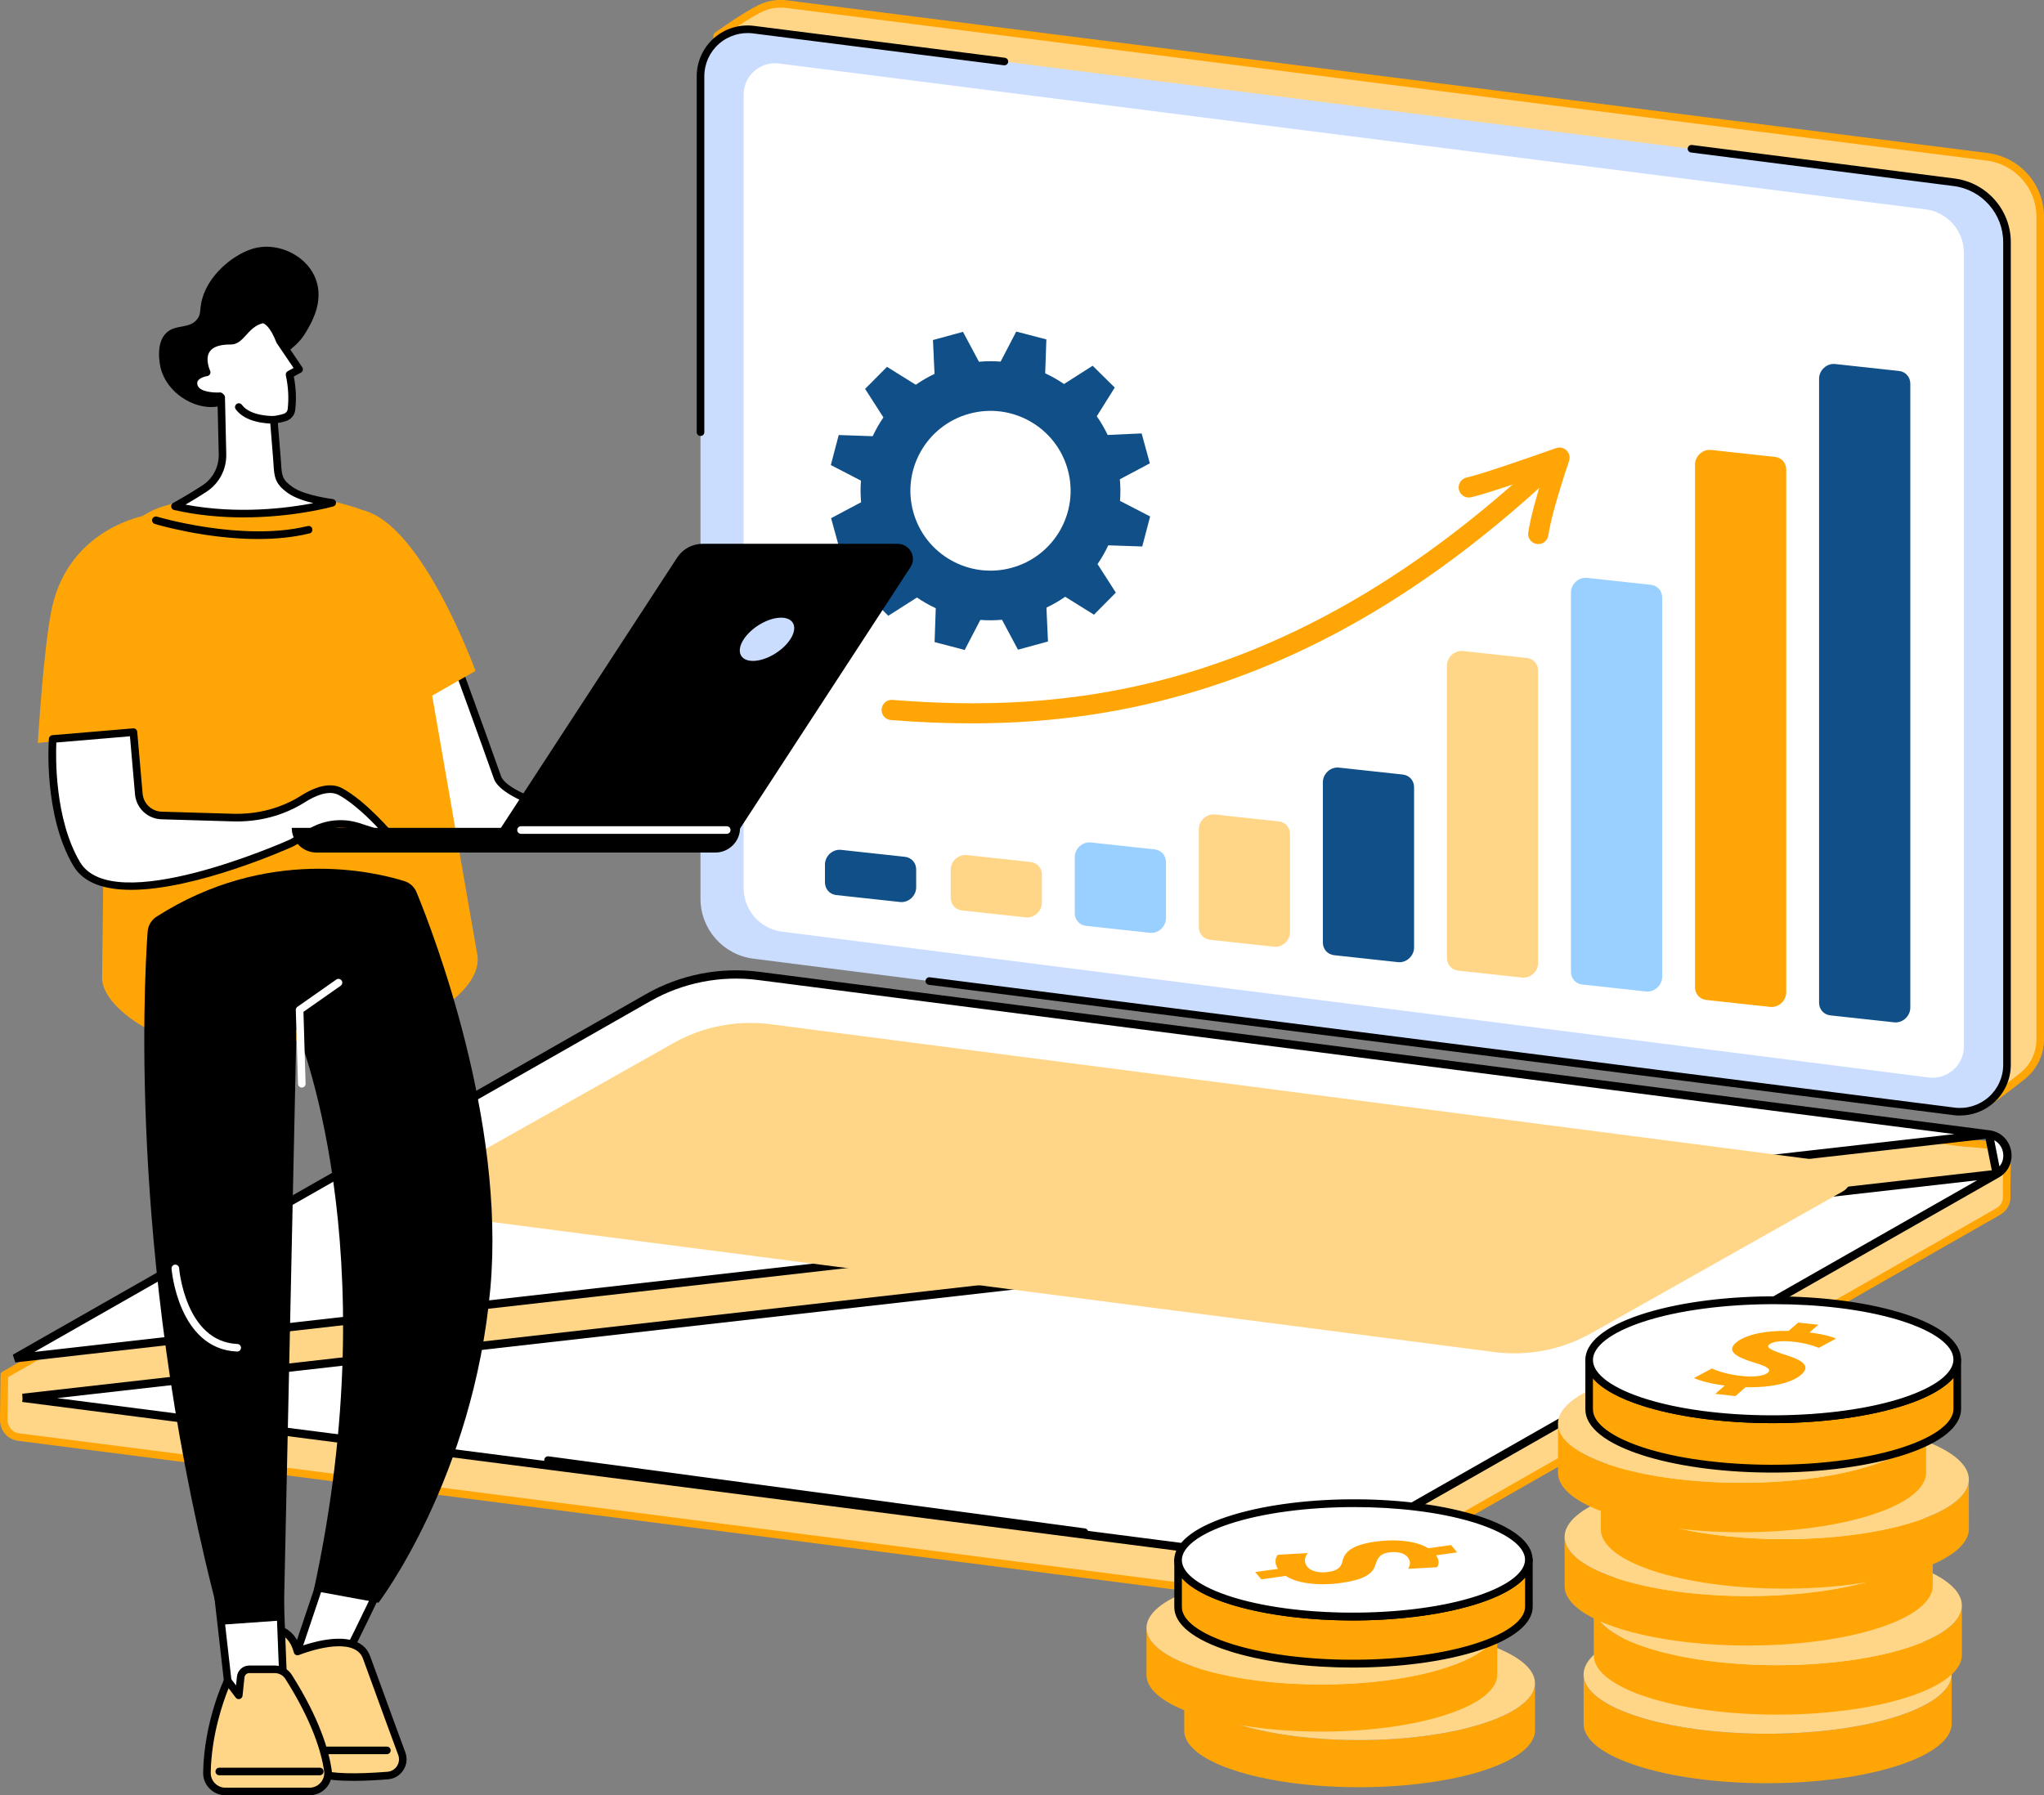 <?xml version="1.0" encoding="UTF-8"?>
<svg xmlns="http://www.w3.org/2000/svg" width="494" height="434" viewBox="0 0 494 434" fill="none">
  <rect x="0" y="0" width="494" height="434" fill="#808080" stroke="none"/>
  <g clip-path="url(#clip0_1402_4798)">
    <path d="M481.135 265.977L190.101 225.605C182.795 224.675 177.315 218.47 177.315 211.128L173.325 8.657C173.325 8.657 179.957 3.888 183.72 2.06C185.632 1.131 187.839 0.722 190.131 1.015L480.302 37.927C487.607 38.856 493.087 45.061 493.087 52.403V251.274C493.087 254.832 491.457 257.968 488.937 260.041C486.615 261.942 481.147 265.989 481.147 265.989L481.135 265.977Z" fill="#FFD687"></path>
    <path d="M481.135 266.894C481.092 266.894 481.049 266.894 481.006 266.887L189.972 226.515C182.237 225.531 176.396 218.917 176.396 211.128L172.406 8.669C172.406 8.369 172.541 8.082 172.786 7.904C173.062 7.709 179.528 3.069 183.316 1.223C185.461 0.177 187.857 -0.208 190.241 0.092L480.412 37.004C488.159 37.988 494 44.602 494 52.391V251.262C494 254.942 492.364 258.396 489.514 260.731C487.197 262.626 481.907 266.545 481.687 266.71C481.527 266.826 481.337 266.887 481.141 266.887L481.135 266.894ZM174.257 9.121L178.241 211.11C178.241 217.993 183.389 223.825 190.223 224.7L480.896 265.017C482.073 264.143 486.382 260.933 488.349 259.319C490.776 257.332 492.167 254.392 492.167 251.262V52.397C492.167 45.532 487.019 39.694 480.185 38.825L190.015 1.92C187.986 1.663 185.951 1.993 184.125 2.879C180.993 4.402 175.728 8.076 174.257 9.121Z" fill="#FFA606"></path>
    <path d="M472.254 268.666L182.084 231.755C174.778 230.825 169.298 224.62 169.298 217.278V18.413C169.298 11.579 175.311 6.297 182.108 7.165L472.279 44.077C479.584 45.006 485.064 51.211 485.064 58.553V257.424C485.064 264.259 479.051 269.541 472.254 268.673V268.666Z" fill="#CADDFF"></path>
    <path d="M466.088 260.469L189.022 225.226C183.708 224.547 179.724 220.041 179.724 214.698V22.87C179.724 18.303 183.739 14.776 188.28 15.357L465.347 50.6C470.661 51.278 474.645 55.784 474.645 61.127V252.955C474.645 257.522 470.63 261.049 466.088 260.469Z" fill="white"></path>
    <path d="M473.688 269.675C473.174 269.675 472.653 269.644 472.132 269.577L224.491 238.075C223.989 238.008 223.633 237.55 223.694 237.048C223.762 236.547 224.215 236.192 224.724 236.254L472.365 267.755C475.343 268.134 478.34 267.217 480.596 265.237C482.851 263.256 484.139 260.407 484.139 257.412V58.547C484.139 51.681 478.99 45.843 472.156 44.975L408.689 36.869C408.187 36.802 407.831 36.343 407.892 35.842C407.96 35.341 408.42 34.992 408.922 35.047L472.389 43.153C480.136 44.138 485.977 50.752 485.977 58.541V257.412C485.977 260.933 484.457 264.283 481.81 266.612C479.554 268.593 476.661 269.669 473.688 269.669V269.675Z" fill="black"></path>
    <path d="M169.305 105.393C168.796 105.393 168.385 104.983 168.385 104.476V18.413C168.385 14.892 169.905 11.542 172.553 9.213C175.201 6.883 178.731 5.808 182.231 6.254L242.86 13.963C243.363 14.03 243.718 14.488 243.657 14.99C243.589 15.491 243.124 15.845 242.627 15.784L181.998 8.076C179.019 7.697 176.022 8.614 173.767 10.594C171.511 12.575 170.224 15.424 170.224 18.419V104.482C170.224 104.989 169.813 105.399 169.305 105.399V105.393Z" fill="black"></path>
    <path d="M302.968 385.785L4.542 347.399C2.207 347.1 0.889 345.15 0.919 343.2C0.938 341.855 1.048 332.379 1.048 332.379L158.842 242.404C166.749 237.898 173.619 237.464 182.648 238.614L474.087 276.21C475.858 276.436 483.961 276.602 484.659 278.24L485.131 279.346C485.131 279.346 484.88 287.251 484.978 289.091C485.058 290.534 484.408 292.025 482.888 292.887L329.054 380.613C321.147 385.118 311.984 386.928 302.956 385.772L302.968 385.785Z" fill="#FFD687"></path>
    <path d="M308.227 387.038C306.431 387.038 304.641 386.928 302.852 386.696L4.425 348.31C1.471 347.931 -0.037 345.449 0 343.187C0.019 341.842 0.129 332.373 0.129 332.373C0.129 332.049 0.307 331.749 0.595 331.59L158.389 241.615C166.767 236.841 173.926 236.584 182.77 237.715L474.209 275.312C474.54 275.354 475.178 275.397 475.907 275.452C481.76 275.862 484.849 276.351 485.511 277.891L485.983 278.998C486.038 279.12 486.063 279.255 486.057 279.389C486.057 279.469 485.806 287.269 485.904 289.054C486.014 290.992 485.058 292.728 483.354 293.7L329.519 381.426C323.053 385.112 315.649 387.044 308.221 387.044L308.227 387.038ZM303.085 384.88C311.861 386.005 320.926 384.207 328.612 379.83L482.447 292.105C483.55 291.475 484.138 290.399 484.071 289.152C483.973 287.434 484.175 280.807 484.212 279.53L483.82 278.607C483.391 278.081 480.682 277.616 475.778 277.274C474.988 277.219 474.363 277.176 473.976 277.127L182.537 239.531C174.073 238.449 167.233 238.687 159.302 243.205L1.961 332.917C1.937 334.922 1.857 342.063 1.839 343.218C1.814 344.667 2.777 346.256 4.658 346.495L303.085 384.88Z" fill="#FFA606"></path>
    <path d="M482.575 283.785L482.574 283.786L329.567 370.949C321.472 375.562 312.091 377.414 302.848 376.231L302.847 376.231L41.121 342.51L5.489 337.919C5.488 337.919 5.488 337.919 5.487 337.919L5.487 337.919L482.575 283.785ZM482.575 283.785C486.86 281.341 485.573 274.852 480.675 274.228L482.575 283.785ZM3.587 328.362L3.587 328.362L480.673 274.228L183.315 235.916L183.314 235.916C174.071 234.733 164.69 236.586 156.594 241.199L3.587 328.362Z" fill="white" stroke="black" stroke-width="2"></path>
    <path d="M361.189 326.859L103.337 293.395C99.77 292.942 98.832 288.223 101.958 286.444L162.587 252.253C169.728 248.187 178.002 246.549 186.16 247.588L444.011 281.052C447.579 281.505 448.516 286.224 445.39 288.003L384.761 322.195C377.621 326.26 369.347 327.898 361.189 326.859Z" fill="#FFD687"></path>
    <path d="M262.081 371.309C262.038 371.309 262.001 371.309 261.958 371.302L132.334 353.88C131.831 353.812 131.475 353.348 131.543 352.846C131.61 352.345 132.07 351.984 132.579 352.058L262.203 369.481C262.706 369.548 263.061 370.013 262.994 370.514C262.933 370.972 262.534 371.309 262.087 371.309H262.081Z" fill="black"></path>
    <path d="M457.796 247.142L442.35 245.46C440.781 245.289 439.641 244.005 439.641 242.404V91.546C439.641 89.48 441.511 87.781 443.533 88.001L458.978 89.682C460.547 89.853 461.688 91.137 461.688 92.739V243.596C461.688 245.662 459.818 247.362 457.796 247.142Z" fill="#104F87"></path>
    <path d="M427.812 243.412L412.366 241.731C410.797 241.56 409.657 240.276 409.657 238.675V112.319C409.657 110.253 411.527 108.554 413.549 108.774L428.995 110.455C430.564 110.626 431.704 111.91 431.704 113.511V239.867C431.704 241.933 429.834 243.633 427.812 243.412Z" fill="#FFA606"></path>
    <path d="M397.828 239.683L382.383 238.002C380.814 237.831 379.674 236.547 379.674 234.946V143.24C379.674 141.174 381.543 139.474 383.566 139.695L399.011 141.376C400.58 141.547 401.72 142.831 401.72 144.432V236.138C401.72 238.204 399.851 239.903 397.828 239.683Z" fill="#9AD0FF"></path>
    <path d="M367.851 236.321L352.405 234.64C350.836 234.469 349.696 233.185 349.696 231.583V160.926C349.696 158.859 351.566 157.16 353.588 157.38L369.034 159.061C370.603 159.232 371.743 160.516 371.743 162.118V232.775C371.743 234.841 369.873 236.541 367.851 236.321Z" fill="#FFD687"></path>
    <path d="M337.867 232.592L322.422 230.911C320.853 230.74 319.713 229.456 319.713 227.854V189.108C319.713 187.042 321.582 185.343 323.605 185.563L339.05 187.244C340.619 187.415 341.759 188.699 341.759 190.3V229.046C341.759 231.113 339.89 232.812 337.867 232.592Z" fill="#104F87"></path>
    <path d="M307.89 228.863L292.444 227.182C290.875 227.011 289.735 225.727 289.735 224.125V200.442C289.735 198.376 291.605 196.677 293.627 196.897L309.073 198.578C310.642 198.749 311.782 200.033 311.782 201.634V225.317C311.782 227.384 309.912 229.083 307.89 228.863Z" fill="#FFD687"></path>
    <path d="M277.906 225.501L262.461 223.819C260.891 223.648 259.751 222.365 259.751 220.763V207.204C259.751 205.137 261.621 203.438 263.643 203.658L279.089 205.339C280.658 205.51 281.798 206.794 281.798 208.396V221.955C281.798 224.021 279.929 225.721 277.906 225.501Z" fill="#9AD0FF"></path>
    <path d="M247.922 221.771L232.477 220.09C230.908 219.919 229.768 218.635 229.768 217.034V210.254C229.768 208.188 231.637 206.488 233.66 206.708L249.105 208.389C250.674 208.561 251.814 209.844 251.814 211.446V218.226C251.814 220.292 249.945 221.991 247.922 221.771Z" fill="#FFD687"></path>
    <path d="M217.534 218.054L202.089 216.373C200.52 216.202 199.38 214.918 199.38 213.317V208.995C199.38 206.928 201.249 205.229 203.272 205.449L218.717 207.13C220.286 207.301 221.426 208.585 221.426 210.187V214.509C221.426 216.575 219.557 218.275 217.534 218.054Z" fill="#104F87"></path>
    <path d="M234.708 174.864C228.444 174.864 221.996 174.595 215.322 174.07C213.973 173.966 212.962 172.786 213.072 171.441C213.176 170.096 214.359 169.087 215.708 169.197C255.565 172.352 309.103 168.849 369.873 113.273C370.872 112.362 372.423 112.429 373.336 113.426C374.249 114.422 374.182 115.969 373.183 116.88C346.27 141.492 319.094 157.808 290.109 166.758C272.426 172.217 254.474 174.87 234.708 174.87V174.864Z" fill="#FFA606"></path>
    <path d="M371.785 131.534C371.663 131.534 371.54 131.521 371.411 131.503C370.075 131.301 369.15 130.054 369.358 128.715C369.861 125.433 371.068 120.78 373.03 114.582C363.695 117.84 358.215 119.594 355.531 120.212C354.213 120.518 352.895 119.692 352.595 118.378C352.295 117.064 353.116 115.749 354.434 115.45C358.215 114.582 368.598 110.969 376.076 108.328C376.958 108.016 377.945 108.236 378.613 108.89C379.281 109.544 379.514 110.522 379.22 111.409C376.462 119.643 374.77 125.72 374.2 129.455C374.016 130.666 372.968 131.534 371.779 131.534H371.785Z" fill="#FFA606"></path>
    <path d="M277.9 112.008L275.914 104.776L267.707 105.149C266.947 103.553 266.065 102.043 265.072 100.631L269.417 93.692L264.073 88.416L257.153 92.83C255.713 91.846 254.193 90.978 252.605 90.244L252.887 82.053L245.612 80.151L241.836 87.414C240.108 87.279 238.361 87.292 236.596 87.451L232.735 80.219L225.484 82.199L225.858 90.385C224.258 91.143 222.744 92.023 221.328 93.014L214.372 88.679L209.082 94.01L213.508 100.912C212.521 102.349 211.651 103.865 210.915 105.448L202.702 105.167L200.796 112.423L208.077 116.189C207.942 117.913 207.955 119.655 208.114 121.416L200.863 125.267L202.849 132.499L211.056 132.126C211.816 133.722 212.699 135.232 213.692 136.644L209.346 143.583L214.691 148.859L221.61 144.445C223.051 145.429 224.571 146.297 226.158 147.031L225.876 155.222L233.151 157.124L236.927 149.861C238.655 149.996 240.402 149.983 242.167 149.824L246.029 157.056L253.279 155.076L252.906 146.89C254.505 146.132 256.019 145.252 257.435 144.261L264.392 148.596L269.681 143.265L265.256 136.363C266.243 134.926 267.113 133.41 267.848 131.827L276.061 132.108L277.968 124.852L270.686 121.086C270.821 119.362 270.809 117.62 270.649 115.859L277.9 112.008ZM244.503 137.262C234.187 140.08 223.541 134.022 220.716 123.739C217.89 113.457 223.964 102.832 234.273 100.013C244.582 97.195 255.235 103.253 258.06 113.536C260.886 123.819 254.812 134.443 244.503 137.262Z" fill="#104F87"></path>
    <path d="M370.983 406.894V418.283C370.995 421.737 366.993 425.191 358.957 427.869C342.881 433.224 316.642 433.45 299.83 428.443C299.554 428.364 299.284 428.278 299.009 428.193C290.495 425.521 286.217 421.963 286.211 418.399V407.01C286.211 410.574 290.483 414.126 299.002 416.804C299.272 416.889 299.548 416.975 299.824 417.054C316.63 422.061 342.868 421.835 358.951 416.48C366.993 413.802 370.989 410.342 370.989 406.894H370.983Z" fill="#FFA606"></path>
    <path d="M357.358 396.85C357.633 396.936 357.909 397.015 358.179 397.101C374.942 402.364 375.285 411.039 358.945 416.48C342.868 421.835 316.63 422.061 299.818 417.054C299.542 416.975 299.272 416.889 298.996 416.804C282.233 411.54 281.89 402.866 298.236 397.425C314.313 392.076 340.552 391.843 357.358 396.85Z" fill="#FFD687"></path>
    <path d="M361.863 393.445V404.834C361.875 408.288 357.872 411.742 349.837 414.419C333.761 419.775 307.522 420.001 290.71 414.994C290.434 414.915 290.164 414.829 289.888 414.743C281.375 412.072 277.097 408.514 277.091 404.95V393.561C277.091 397.125 281.363 400.677 289.882 403.354C290.152 403.44 290.428 403.526 290.704 403.605C307.51 408.612 333.748 408.386 349.831 403.03C357.872 400.353 361.869 396.893 361.869 393.445H361.863Z" fill="#FFA606"></path>
    <path d="M348.244 383.401C348.52 383.486 348.796 383.566 349.065 383.652C365.828 388.915 366.172 397.59 349.831 403.031C333.755 408.386 307.516 408.612 290.704 403.605C290.428 403.526 290.158 403.44 289.882 403.355C273.119 398.091 272.776 389.416 289.122 383.976C305.199 378.626 331.438 378.394 348.244 383.401Z" fill="#FFD687"></path>
    <path d="M369.493 377.031V388.42C369.506 391.874 365.503 395.328 357.468 398.005C341.391 403.361 315.153 403.587 298.341 398.58C298.065 398.501 297.795 398.415 297.519 398.329C289.006 395.658 284.728 392.1 284.722 388.536V377.147C284.722 380.711 288.994 384.263 297.513 386.94C297.783 387.026 298.059 387.112 298.334 387.191C315.14 392.198 341.379 391.972 357.462 386.616C365.503 383.939 369.499 380.479 369.499 377.031H369.493Z" fill="#FFA606"></path>
    <path d="M326.951 403.122C316.636 403.122 306.314 401.905 298.083 399.454C297.801 399.368 297.525 399.283 297.25 399.197C288.589 396.477 283.814 392.693 283.808 388.53V377.141H283.802C283.802 376.633 284.213 376.224 284.722 376.224C285.23 376.224 285.641 376.633 285.641 377.141C285.641 380.387 290.078 383.633 297.795 386.06C298.059 386.145 298.328 386.225 298.604 386.304C315.159 391.232 341.434 390.981 357.174 385.742C364.425 383.327 368.586 380.148 368.58 377.024C368.58 376.517 368.991 376.107 369.499 376.107C370.008 376.107 370.419 376.517 370.419 377.024L370.425 388.413C370.425 392.436 365.932 396.153 357.762 398.873C349.28 401.698 338.125 403.122 326.951 403.122ZM285.641 381.487V388.53C285.653 391.776 290.085 395.022 297.801 397.449C298.071 397.534 298.334 397.614 298.61 397.693C315.165 402.621 341.44 402.37 357.18 397.131C364.437 394.716 368.592 391.537 368.586 388.413V381.365C366.551 383.682 362.874 385.773 357.75 387.478C341.434 392.913 315.214 393.17 298.071 388.059C297.789 387.973 297.513 387.888 297.237 387.802C291.715 386.066 287.768 383.902 285.635 381.475L285.641 381.487Z" fill="black"></path>
    <path d="M355.874 366.986C356.15 367.072 356.426 367.151 356.696 367.237C373.459 372.5 373.802 381.175 357.462 386.616C341.385 391.971 315.146 392.197 298.334 387.191C298.058 387.111 297.789 387.026 297.513 386.94C280.75 381.677 280.407 373.002 296.753 367.561C312.83 362.212 339.068 361.98 355.874 366.986Z" fill="white"></path>
    <path d="M326.939 391.739C316.624 391.739 306.302 390.523 298.071 388.071C297.789 387.986 297.513 387.9 297.237 387.814C288.601 385.106 283.833 381.328 283.796 377.19C283.759 373.149 288.258 369.42 296.459 366.693C312.775 361.258 338.989 361.008 356.132 366.112C356.414 366.198 356.69 366.283 356.965 366.369C365.601 369.077 370.376 372.855 370.407 376.994C370.443 381.035 365.945 384.758 357.744 387.49C349.261 390.315 338.1 391.739 326.933 391.739H326.939ZM327.301 364.327C316.262 364.327 305.23 365.703 297.041 368.429C289.766 370.85 285.604 374.041 285.635 377.171C285.659 380.405 290.091 383.645 297.789 386.066C298.052 386.152 298.322 386.231 298.598 386.311C315.153 391.238 341.428 390.987 357.168 385.748C364.443 383.327 368.605 380.142 368.574 377.006C368.543 373.772 364.112 370.532 356.414 368.111C356.144 368.026 355.881 367.946 355.605 367.867C347.661 365.501 337.481 364.327 327.301 364.327Z" fill="black"></path>
    <path d="M350.714 373.515L352.179 375.276L347.079 375.991C347.907 377.22 347.766 378.143 347.331 378.864L340.35 379.256C340.595 378.699 341.244 377.685 340.172 376.395C339.724 375.857 339.075 375.539 338.351 375.368C337.493 375.166 336.525 375.178 335.648 375.3C333.736 375.569 333.044 376.364 332.455 378.155C331.799 380.631 329.329 381.939 324.114 382.667C320.693 383.144 317.194 383.076 314.387 382.428C312.959 382.098 311.702 381.609 310.734 380.967L304.825 381.793L303.36 380.032L308.864 379.262C308.037 378.033 308.11 376.719 308.821 375.857L316.048 375.447C315.343 376.389 315.006 377.617 315.974 378.785C316.415 379.317 317.132 379.714 318.052 379.928C318.891 380.124 319.897 380.16 321 380.008C323.2 379.702 324.114 378.932 324.457 377.397C324.947 375.184 326.755 373.466 332.376 372.684C335.747 372.213 339.044 372.299 341.704 372.916C343.065 373.234 344.26 373.686 345.21 374.279L350.714 373.509V373.515Z" fill="#FFA606"></path>
    <path d="M471.69 404.681L471.702 416.633C471.702 420.252 467.51 423.883 459.07 426.695C442.197 432.313 414.665 432.552 397.025 427.294C396.737 427.209 396.449 427.123 396.167 427.031C387.231 424.225 382.744 420.496 382.738 416.755L382.726 404.803C382.726 408.545 387.219 412.274 396.155 415.08C396.437 415.172 396.725 415.257 397.013 415.343C414.653 420.594 442.185 420.356 459.058 414.744C467.492 411.938 471.696 408.306 471.69 404.681Z" fill="#FFA606"></path>
    <path d="M457.397 394.136C457.685 394.221 457.973 394.307 458.261 394.399C475.852 399.919 476.213 409.028 459.064 414.737C442.191 420.356 414.659 420.594 397.019 415.337C396.731 415.251 396.443 415.165 396.161 415.074C378.571 409.553 378.209 400.445 395.358 394.735C412.232 389.117 439.764 388.878 457.403 394.13L457.397 394.136Z" fill="#FFD687"></path>
    <path d="M474.148 388.102L474.16 400.053C474.16 403.672 469.968 407.303 461.528 410.115C444.654 415.734 417.122 415.972 399.483 410.715C399.195 410.629 398.907 410.543 398.625 410.452C389.688 407.646 385.202 403.917 385.196 400.175L385.184 388.224C385.184 391.965 389.676 395.694 398.612 398.5C398.894 398.592 399.182 398.678 399.471 398.763C417.11 404.014 444.642 403.776 461.515 398.164C469.949 395.358 474.154 391.727 474.148 388.102Z" fill="#FFA606"></path>
    <path d="M459.855 377.563C460.143 377.648 460.431 377.734 460.719 377.825C478.309 383.346 478.671 392.454 461.522 398.164C444.648 403.782 417.116 404.021 399.477 398.763C399.189 398.678 398.901 398.592 398.619 398.5C381.028 392.98 380.666 383.871 397.816 378.162C414.689 372.544 442.221 372.305 459.861 377.556L459.855 377.563Z" fill="#FFD687"></path>
    <path d="M467.099 371.4L467.112 383.352C467.112 386.971 462.919 390.602 454.479 393.414C437.606 399.032 410.074 399.271 392.434 394.013C392.146 393.928 391.858 393.842 391.576 393.751C382.64 390.945 378.154 387.215 378.147 383.474L378.135 371.523C378.135 375.264 382.628 378.993 391.564 381.799C391.846 381.891 392.134 381.976 392.422 382.062C410.062 387.313 437.594 387.075 454.467 381.463C462.901 378.657 467.105 375.026 467.099 371.4Z" fill="#FFA606"></path>
    <path d="M452.806 360.861C453.094 360.946 453.382 361.032 453.67 361.124C471.261 366.644 471.623 375.753 454.473 381.463C437.6 387.081 410.068 387.319 392.428 382.062C392.14 381.976 391.852 381.891 391.57 381.799C373.98 376.279 373.618 367.17 390.767 361.46C407.641 355.842 435.173 355.603 452.812 360.855L452.806 360.861Z" fill="#FFD687"></path>
    <path d="M475.839 357.64L475.852 369.591C475.852 373.21 471.659 376.841 463.22 379.654C446.346 385.272 418.814 385.51 401.175 380.253C400.887 380.167 400.599 380.081 400.317 379.99C391.38 377.184 386.894 373.455 386.888 369.713L386.875 357.762C386.875 361.503 391.368 365.232 400.304 368.038C400.586 368.13 400.874 368.216 401.162 368.301C418.802 373.553 446.334 373.314 463.207 367.702C471.641 364.896 475.846 361.265 475.839 357.64Z" fill="#FFA606"></path>
    <path d="M461.546 347.1C461.834 347.186 462.123 347.271 462.411 347.363C480.001 352.883 480.363 361.992 463.214 367.702C446.34 373.32 418.808 373.558 401.169 368.301C400.88 368.215 400.592 368.13 400.31 368.038C382.72 362.518 382.358 353.409 399.508 347.699C416.381 342.081 443.913 341.843 461.553 347.094L461.546 347.1Z" fill="#FFD687"></path>
    <path d="M465.5 344.013L465.512 355.965C465.512 359.584 461.32 363.215 452.88 366.027C436.006 371.645 408.474 371.884 390.835 366.626C390.547 366.541 390.259 366.455 389.977 366.363C381.041 363.557 376.554 359.828 376.548 356.087L376.536 344.135C376.536 347.877 381.028 351.606 389.965 354.412C390.246 354.504 390.535 354.589 390.823 354.675C408.462 359.926 435.994 359.688 452.868 354.076C461.301 351.27 465.506 347.638 465.5 344.013Z" fill="#FFA606"></path>
    <path d="M451.207 333.474C451.495 333.559 451.783 333.645 452.071 333.737C469.661 339.257 470.023 348.366 452.874 354.075C436 359.694 408.468 359.932 390.829 354.675C390.541 354.589 390.253 354.503 389.971 354.412C372.38 348.891 372.018 339.783 389.168 334.073C406.041 328.455 433.573 328.216 451.213 333.468L451.207 333.474Z" fill="#FFD687"></path>
    <path d="M473.032 328.65L473.045 340.601C473.045 344.22 468.852 347.852 460.413 350.664C443.539 356.282 416.007 356.52 398.368 351.263C398.08 351.177 397.791 351.092 397.509 351C388.573 348.194 384.087 344.465 384.081 340.724L384.068 328.772C384.068 332.514 388.561 336.243 397.497 339.049C397.779 339.14 398.067 339.226 398.355 339.311C415.995 344.563 443.527 344.324 460.4 338.712C468.834 335.906 473.039 332.275 473.032 328.65Z" fill="#FFA606"></path>
    <path d="M428.382 355.989C417.564 355.989 406.734 354.717 398.098 352.143C397.804 352.058 397.516 351.966 397.227 351.874C388.156 349.025 383.155 345.064 383.155 340.724V328.772H383.149C383.149 328.265 383.56 327.855 384.068 327.855C384.577 327.855 384.988 328.265 384.988 328.772C384.988 332.196 389.652 335.625 397.773 338.174C398.055 338.26 398.337 338.352 398.619 338.431C415.995 343.609 443.582 343.34 460.112 337.838C467.743 335.295 472.119 331.945 472.113 328.65C472.113 328.142 472.524 327.733 473.032 327.733C473.541 327.733 473.952 328.142 473.952 328.65L473.964 340.601C473.964 344.801 469.263 348.683 460.707 351.532C451.807 354.497 440.101 355.989 428.388 355.989H428.382ZM384.988 333.21V340.724C385 344.147 389.658 347.577 397.779 350.126C398.061 350.211 398.337 350.297 398.625 350.383C416.007 355.561 443.588 355.292 460.118 349.79C467.749 347.247 472.125 343.896 472.119 340.601V333.088C470.005 335.546 466.125 337.777 460.688 339.58C443.57 345.278 416.074 345.547 398.086 340.192C397.791 340.106 397.497 340.014 397.209 339.923C391.35 338.083 387.188 335.778 384.982 333.21H384.988Z" fill="black"></path>
    <path d="M458.733 318.111C459.021 318.196 459.309 318.282 459.597 318.374C477.188 323.894 477.549 333.003 460.4 338.713C443.527 344.331 415.995 344.569 398.355 339.312C398.067 339.226 397.779 339.141 397.497 339.049C379.906 333.529 379.545 324.42 396.694 318.71C413.568 313.092 441.099 312.853 458.739 318.105L458.733 318.111Z" fill="white"></path>
    <path d="M428.376 344.037C417.558 344.037 406.728 342.766 398.092 340.192C397.797 340.106 397.503 340.015 397.215 339.923C388.175 337.086 383.18 333.143 383.143 328.815C383.106 324.597 387.813 320.703 396.4 317.842C413.513 312.144 441.008 311.875 458.997 317.23C459.291 317.316 459.579 317.408 459.873 317.499C468.914 320.336 473.915 324.285 473.952 328.607C473.988 332.825 469.281 336.72 460.694 339.581C451.795 342.546 440.088 344.037 428.376 344.037ZM428.756 315.274C417.172 315.274 405.581 316.717 396.988 319.578C389.333 322.127 384.957 325.49 384.988 328.797C385.018 332.214 389.676 335.631 397.773 338.175C398.055 338.26 398.337 338.352 398.619 338.431C415.995 343.609 443.582 343.34 460.112 337.838C467.767 335.289 472.144 331.927 472.113 328.62C472.082 325.202 467.424 321.785 459.321 319.242C459.04 319.156 458.758 319.071 458.476 318.985C450.134 316.503 439.445 315.274 428.756 315.274Z" fill="black"></path>
    <path d="M439.463 320.244L437.331 322.109C439.261 322.359 440.714 322.647 441.842 322.952C442.626 323.16 443.245 323.374 443.76 323.588L439.574 325.826C439.034 325.63 438.305 325.337 437.22 325.049C436.227 324.78 434.934 324.517 433.212 324.334C429.969 323.986 428.247 324.462 427.567 325.055C426.77 325.752 428.002 326.388 431.471 327.519C436.387 329.047 437.447 330.466 435.265 332.373C433.108 334.256 428.125 335.527 421.897 335.332L419.421 337.49L414.536 336.964L416.841 334.953C415.002 334.714 413.304 334.378 411.931 334.011C410.865 333.724 410.001 333.424 409.406 333.131L413.74 330.814C414.512 331.169 415.505 331.542 416.712 331.859C417.92 332.183 419.335 332.459 420.954 332.636C423.797 332.942 426.274 332.685 427.248 331.841C428.167 331.04 427.156 330.356 424.073 329.432C419.611 328.094 417.184 326.645 419.532 324.597C421.671 322.732 426.433 321.607 432.28 321.736L434.585 319.725L439.47 320.25L439.463 320.244Z" fill="#FFA606"></path>
    <path d="M168.569 204.178C168.569 203.364 123.159 196.212 120.229 187.935C115.859 175.586 110.41 160.73 110.41 160.73L99.071 167.871L106.371 203.407L168.569 204.171V204.178Z" fill="white"></path>
    <path d="M168.569 205.094H168.557L106.359 204.33C105.924 204.33 105.556 204.018 105.47 203.597L98.171 168.06C98.097 167.687 98.256 167.302 98.581 167.1L109.92 159.96C110.153 159.813 110.447 159.777 110.705 159.868C110.968 159.96 111.176 160.162 111.268 160.419C111.324 160.565 116.772 175.414 121.093 187.629C123.134 193.387 150.256 199.152 161.84 201.61C166.939 202.694 169.489 203.552 169.489 204.184C169.489 204.428 169.391 204.66 169.213 204.832C169.041 205.003 168.808 205.094 168.569 205.094ZM107.125 202.502L160.307 203.156C140.118 198.841 121.418 194.042 119.365 188.24C115.718 177.933 111.262 165.743 109.938 162.118L100.101 168.317L107.125 202.508V202.502Z" fill="black"></path>
    <path d="M39.055 122.547C49.885 119.019 66.385 116.495 86.102 122.761C93.292 125.047 98.452 131.362 99.341 138.833L115.405 231.094C116.202 237.8 107.211 244.323 100.879 246.714C94.266 249.214 84.263 251.58 70.105 251.58C54.923 251.58 43.897 252.46 37.737 249.77C32.626 247.539 24.934 242.141 24.676 236.584L25.792 141.749C25.387 133.104 30.799 125.231 39.049 122.547H39.055Z" fill="#FFA606"></path>
    <path d="M114.915 162.192C114.915 162.192 102.093 126.759 87.708 123.354L95.02 173.556L114.915 162.192Z" fill="#FFA606"></path>
    <path d="M9.145 179.62C9.145 179.62 10.549 155.913 12.602 146.755C16.923 127.486 35.353 124.57 35.353 124.57L37.59 176.325L9.145 179.62Z" fill="#FFA606"></path>
    <path d="M62.364 130.304C49.708 130.304 38.05 126.85 37.406 126.655C36.922 126.508 36.646 125.995 36.794 125.512C36.941 125.029 37.455 124.754 37.94 124.9C38.142 124.961 58.607 131.026 74.371 127.168C74.868 127.046 75.364 127.346 75.48 127.841C75.603 128.33 75.303 128.831 74.806 128.947C70.785 129.932 66.526 130.304 62.364 130.304Z" fill="black"></path>
    <path d="M12.737 178.636C12.737 178.636 11.351 196.713 18.535 208.854C27.11 223.349 70.369 203.829 70.369 203.829L75.401 200.986C78.802 199.067 82.86 198.651 86.58 199.849L94.707 202.466C94.707 202.466 87.996 194.439 82.29 191.37C79.611 189.934 76.142 191.291 73.213 193.143C68.168 196.328 62.242 197.82 56.272 197.642L39.061 197.135C36.174 197.049 33.802 194.818 33.551 191.945L32.246 176.992L12.731 178.636H12.737Z" fill="white"></path>
    <path d="M31.645 215.108C25.448 215.108 20.257 213.574 17.738 209.319C10.493 197.074 11.762 179.315 11.817 178.569C11.854 178.123 12.21 177.762 12.657 177.725L32.172 176.075C32.675 176.038 33.122 176.405 33.165 176.912L34.471 191.865C34.679 194.274 36.665 196.145 39.092 196.218L56.302 196.725C62.242 196.891 67.929 195.393 72.722 192.367C76.798 189.793 80.163 189.182 82.725 190.563C88.523 193.681 95.136 201.549 95.412 201.879C95.676 202.191 95.694 202.643 95.467 202.979C95.241 203.316 94.812 203.462 94.425 203.34L86.298 200.724C82.835 199.605 79.023 199.996 75.854 201.787L70.822 204.63C70.822 204.63 70.773 204.654 70.749 204.667C69.462 205.247 47.342 215.114 31.651 215.114L31.645 215.108ZM13.613 179.486C13.46 183.044 13.209 198.052 19.326 208.39C27.287 221.845 68.493 203.658 69.952 203.01L74.947 200.192C78.563 198.15 82.909 197.71 86.862 198.981L91.759 200.558C89.344 197.979 85.367 194.072 81.849 192.183C79.44 190.887 76.087 192.416 73.703 193.926C68.597 197.153 62.566 198.761 56.241 198.566L39.031 198.058C35.678 197.96 32.926 195.368 32.632 192.037L31.406 177.994L13.607 179.498L13.613 179.486Z" fill="black"></path>
    <path d="M79.127 377.464L69.75 405.378C69.75 405.378 79.967 404.509 80.942 404.699C81.916 404.889 93.868 379.243 93.868 379.243L79.127 377.464Z" fill="white"></path>
    <path d="M69.744 406.288C69.462 406.288 69.198 406.16 69.02 405.94C68.831 405.695 68.775 405.377 68.873 405.084L78.251 377.171C78.386 376.761 78.802 376.504 79.232 376.553L93.972 378.332C94.266 378.369 94.524 378.54 94.665 378.797C94.806 379.054 94.818 379.365 94.695 379.628C94.665 379.696 91.668 386.121 88.591 392.442C82.063 405.854 81.653 405.775 80.758 405.597C80.108 405.506 74.684 405.879 69.823 406.288C69.799 406.288 69.768 406.288 69.744 406.288ZM79.759 378.461L71.061 404.338C73.924 404.106 78.913 403.721 80.617 403.751C82.1 401.783 88.382 388.78 92.495 379.989L79.759 378.455V378.461ZM81.083 403.788C81.083 403.788 81.101 403.788 81.107 403.788C81.101 403.788 81.089 403.788 81.083 403.788Z" fill="black"></path>
    <path d="M71.895 399.24C71.895 399.24 85.998 393.475 88.609 400.713C91.925 409.92 97.11 423.968 97.11 423.968C97.993 426.413 96.301 429.017 93.702 429.225C88.548 429.641 80.862 429.971 77.276 428.718C71.619 426.737 62.242 408.886 62.242 408.886L65.135 393.701C65.135 393.701 70.252 392.98 71.889 399.24H71.895Z" fill="#FFD687"></path>
    <path d="M85.404 430.515C82.069 430.515 78.956 430.277 76.976 429.586C71.147 427.55 62.407 411.179 61.433 409.321C61.335 409.137 61.304 408.929 61.341 408.722L64.234 393.536C64.307 393.151 64.62 392.851 65.006 392.796C65.061 392.79 70.387 392.112 72.483 398.035C74.99 397.137 81.879 395.009 86.2 396.923C87.788 397.626 88.891 398.8 89.467 400.395C92.746 409.492 97.919 423.503 97.968 423.644C98.489 425.087 98.311 426.646 97.478 427.923C96.65 429.207 95.296 430.014 93.77 430.136C91.183 430.344 88.211 430.515 85.397 430.515H85.404ZM63.21 408.746C65.907 413.82 73.311 426.358 77.589 427.856C80.206 428.773 85.9 428.932 93.635 428.315C94.585 428.241 95.425 427.734 95.946 426.939C96.46 426.144 96.571 425.172 96.252 424.28C96.203 424.145 91.03 410.134 87.751 401.025C87.347 399.9 86.599 399.105 85.465 398.604C80.923 396.587 72.336 400.059 72.251 400.09C72.005 400.187 71.73 400.181 71.49 400.059C71.251 399.943 71.08 399.729 71.013 399.472C69.921 395.315 67.169 394.673 65.907 394.6L63.216 408.746H63.21Z" fill="black"></path>
    <path d="M93.5 424.06H79.011C78.502 424.06 78.092 423.65 78.092 423.143C78.092 422.635 78.502 422.226 79.011 422.226H93.5C94.009 422.226 94.42 422.635 94.42 423.143C94.42 423.65 94.009 424.06 93.5 424.06Z" fill="black"></path>
    <path d="M52.533 384.323L55.72 412.395L68.536 408.892L67.549 383.596L52.533 384.323Z" fill="white"></path>
    <path d="M55.72 413.312C55.536 413.312 55.358 413.257 55.205 413.154C54.985 413.001 54.837 412.762 54.807 412.499L51.62 384.421C51.589 384.17 51.669 383.914 51.834 383.724C52 383.529 52.239 383.412 52.49 383.4L67.506 382.673C67.758 382.667 67.991 382.746 68.174 382.911C68.352 383.076 68.463 383.308 68.475 383.553L69.462 408.85C69.48 409.278 69.198 409.657 68.787 409.767L55.965 413.276C55.886 413.3 55.806 413.306 55.72 413.306V413.312ZM53.556 385.191L56.511 411.234L67.592 408.202L66.667 384.556L53.556 385.191Z" fill="black"></path>
    <path d="M54.507 433.083H74.788C77.534 433.083 79.642 430.656 79.238 427.948C78.557 423.381 76.357 415.801 69.744 405.378C69.02 404.241 67.758 403.55 66.409 403.55H60.237C59.171 403.55 58.282 404.351 58.172 405.408L57.706 409.846L55.022 406.307C55.022 406.307 50.229 416.382 50.002 428.516C49.953 431.023 51.988 433.083 54.501 433.083H54.507Z" fill="#FFD687"></path>
    <path d="M74.794 434H54.513C53.048 434 51.675 433.425 50.646 432.38C49.616 431.335 49.064 429.959 49.095 428.498C49.322 416.302 54.004 406.325 54.2 405.91C54.342 405.622 54.617 405.427 54.936 405.39C55.261 405.359 55.567 405.494 55.763 405.751L57.044 407.438L57.265 405.31C57.424 403.782 58.705 402.633 60.244 402.633H66.416C68.095 402.633 69.627 403.476 70.528 404.889C77.246 415.483 79.471 423.204 80.157 427.82C80.39 429.372 79.93 430.943 78.901 432.129C77.871 433.321 76.376 434.006 74.794 434.006V434ZM55.249 408.116C53.968 411.277 51.099 419.347 50.928 428.535C50.909 429.501 51.271 430.412 51.951 431.096C52.632 431.787 53.539 432.166 54.507 432.166H74.788C75.83 432.166 76.823 431.714 77.503 430.925C78.184 430.143 78.484 429.103 78.331 428.076C77.675 423.638 75.511 416.18 68.966 405.861C68.414 404.993 67.439 404.461 66.41 404.461H60.238C59.643 404.461 59.147 404.907 59.085 405.494L58.62 409.932C58.583 410.305 58.313 410.617 57.952 410.721C57.584 410.825 57.198 410.69 56.971 410.391L55.242 408.11L55.249 408.116Z" fill="black"></path>
    <path d="M77.282 429.165H52.999C52.49 429.165 52.08 428.755 52.08 428.248C52.08 427.74 52.49 427.331 52.999 427.331H77.282C77.791 427.331 78.202 427.74 78.202 428.248C78.202 428.755 77.791 429.165 77.282 429.165Z" fill="black"></path>
    <path d="M100.677 215.707C100.144 214.411 99.072 213.421 97.735 213.005C90.319 210.682 64.46 204.569 37.842 221.594C36.585 222.395 35.782 223.746 35.678 225.232C34.716 238.724 31.124 309.259 53.495 392.766L68.567 391.696L71.638 248.908C71.638 248.908 93.96 301.256 75.805 384.562L91.478 387.447C91.478 387.447 114.413 357.364 118.519 311.398C122.154 270.733 104.741 225.586 100.677 215.707Z" fill="black"></path>
    <path d="M57.332 326.73C57.332 326.73 57.308 326.73 57.289 326.73C43.076 326.119 41.476 306.899 41.458 306.703C41.421 306.196 41.801 305.755 42.304 305.719C42.806 305.682 43.248 306.061 43.291 306.562C43.303 306.74 44.786 324.352 57.369 324.896C57.878 324.921 58.27 325.349 58.246 325.85C58.221 326.345 57.817 326.73 57.326 326.73H57.332Z" fill="white"></path>
    <path d="M72.943 262.914C72.447 262.914 72.042 262.522 72.024 262.027L71.49 244.164C71.478 243.859 71.625 243.565 71.883 243.388L81.279 236.798C81.695 236.51 82.265 236.608 82.56 237.024C82.854 237.44 82.75 238.008 82.333 238.302L73.341 244.604L73.856 261.972C73.869 262.48 73.47 262.901 72.968 262.914C72.955 262.914 72.949 262.914 72.937 262.914H72.943Z" fill="white"></path>
    <path d="M65.251 88.673C70.982 83.758 72.287 83.086 73.954 80.273C75.315 77.975 78.355 72.846 76.296 67.423C74.518 62.734 69.609 59.904 65.098 59.66C61.046 59.44 58.08 61.353 56.517 62.362C55.831 62.802 49.806 66.818 48.611 73.372C48.286 75.151 48.531 75.97 47.716 77.082C45.883 79.595 42.567 78.311 40.275 80.396C37.388 83.018 38.73 88.588 38.841 89.022C40.348 94.964 46.79 98.907 52.037 98.357C55.064 98.039 54.74 97.684 65.251 88.667V88.673Z" fill="black"></path>
    <path d="M49.462 118.078C52.233 116.251 53.845 113.114 53.771 109.807L53.459 96.058C53.367 95.973 53.269 95.887 53.177 95.802C53.177 95.802 47.654 96.168 46.851 93.362C46.048 90.556 49.953 90.018 49.953 90.018C49.953 90.018 46.269 82.279 55.806 82.371C58.368 82.395 59.281 78.159 63.486 77.211C63.486 77.211 65.564 77.034 67.672 82.469L72.287 89.279L69.983 90.538C70.553 93.13 70.798 95.985 70.448 99.011C70.35 99.885 69.744 100.613 68.91 100.888C68.217 101.114 67.286 101.352 66.183 101.475L66.924 110.675C67.249 114.704 66.875 116.159 70.191 118.482C73.397 120.725 80.304 121.538 80.304 121.538C80.304 121.538 61.837 126.833 42.285 122.382C42.285 122.382 46.061 120.322 49.468 118.072L49.462 118.078Z" fill="white"></path>
    <path d="M58.821 125.078C53.624 125.078 47.887 124.613 42.077 123.287C41.703 123.201 41.421 122.895 41.372 122.516C41.317 122.137 41.507 121.771 41.844 121.587C41.88 121.569 45.625 119.521 48.966 117.314C51.472 115.657 52.931 112.857 52.864 109.825L52.563 96.737C50.841 96.749 46.796 96.468 45.981 93.613C45.711 92.671 45.822 91.785 46.306 91.045C46.906 90.128 47.942 89.633 48.745 89.37C48.353 88.093 47.954 85.873 49.113 84.064C50.241 82.297 52.478 81.405 55.824 81.454H55.837C56.578 81.454 57.203 80.812 58.153 79.766C59.318 78.482 60.77 76.887 63.289 76.318C63.332 76.306 63.369 76.3 63.412 76.3C63.872 76.257 66.262 76.355 68.493 82.046L73.047 88.771C73.194 88.985 73.237 89.248 73.176 89.499C73.114 89.749 72.949 89.963 72.722 90.085L71.012 91.021C71.545 93.753 71.656 96.474 71.349 99.121C71.208 100.35 70.356 101.383 69.18 101.762C68.524 101.976 67.85 102.141 67.157 102.263L67.831 110.608C67.874 111.127 67.905 111.61 67.935 112.057C68.119 114.985 68.187 115.969 70.712 117.742C73.691 119.827 80.341 120.627 80.402 120.64C80.837 120.689 81.174 121.043 81.211 121.477C81.248 121.911 80.972 122.315 80.549 122.431C80.42 122.467 71.122 125.078 58.821 125.078ZM44.847 121.991C57.547 124.387 69.566 122.822 75.731 121.636C73.629 121.129 71.245 120.352 69.651 119.24C66.403 116.966 66.293 115.26 66.097 112.173C66.072 111.739 66.041 111.268 65.999 110.754L65.257 101.554C65.22 101.065 65.576 100.625 66.066 100.57C66.942 100.466 67.8 100.282 68.616 100.02C69.112 99.861 69.468 99.427 69.529 98.913C69.835 96.248 69.682 93.497 69.082 90.74C68.996 90.342 69.18 89.933 69.535 89.737L70.957 88.961L66.906 82.982C66.869 82.927 66.832 82.866 66.808 82.798C65.257 78.788 63.841 78.213 63.541 78.134C61.671 78.599 60.568 79.815 59.502 80.989C58.472 82.126 57.399 83.294 55.794 83.281C55.738 83.281 55.689 83.281 55.634 83.281C53.078 83.281 51.405 83.874 50.651 85.042C49.493 86.839 50.768 89.596 50.78 89.621C50.903 89.884 50.896 90.195 50.755 90.446C50.614 90.703 50.363 90.88 50.075 90.917C49.64 90.978 48.298 91.32 47.832 92.042C47.715 92.225 47.574 92.531 47.734 93.099C48.224 94.805 51.877 94.958 53.115 94.872C53.373 94.86 53.624 94.945 53.808 95.123L54.077 95.373C54.261 95.545 54.365 95.777 54.372 96.028L54.684 109.776C54.77 113.438 53.005 116.825 49.965 118.836C48.169 120.022 46.251 121.165 44.841 121.985L44.847 121.991Z" fill="black"></path>
    <path d="M66.17 101.486C66.17 101.486 60.121 101.7 57.718 98.418L66.17 101.486Z" fill="white"></path>
    <path d="M65.925 102.403C64.638 102.403 59.355 102.202 56.977 98.949C56.676 98.54 56.768 97.965 57.179 97.666C57.59 97.366 58.166 97.458 58.466 97.867C60.55 100.716 66.091 100.563 66.146 100.563C66.654 100.533 67.077 100.942 67.096 101.45C67.114 101.957 66.716 102.379 66.207 102.397C66.176 102.397 66.078 102.397 65.925 102.397V102.403Z" fill="black"></path>
    <path d="M178.652 200.595H120.762L163.678 134.761C165.02 132.707 167.356 131.454 169.869 131.454H216.854C219.839 131.454 221.653 134.639 220.06 137.084L178.658 200.595H178.652Z" fill="black"></path>
    <path d="M191.002 154.544C189.12 157.429 185.075 159.771 181.968 159.771C178.86 159.771 177.861 157.429 179.743 154.544C181.624 151.658 185.669 149.317 188.777 149.317C191.884 149.317 192.883 151.658 191.002 154.544Z" fill="#CADDFF"></path>
    <path d="M172.878 206.097H76.492C73.188 206.097 70.51 203.426 70.51 200.131H178.86C178.86 203.426 176.182 206.097 172.878 206.097Z" fill="black"></path>
    <path d="M175.643 201.573H125.923C125.415 201.573 125.004 201.164 125.004 200.656C125.004 200.149 125.415 199.739 125.923 199.739H175.643C176.151 199.739 176.562 200.149 176.562 200.656C176.562 201.164 176.151 201.573 175.643 201.573Z" fill="white"></path>
  </g>
  <defs>
    <clipPath id="clip0_1402_4798">
      <rect width="494" height="434" fill="white"></rect>
    </clipPath>
  </defs>
</svg>
